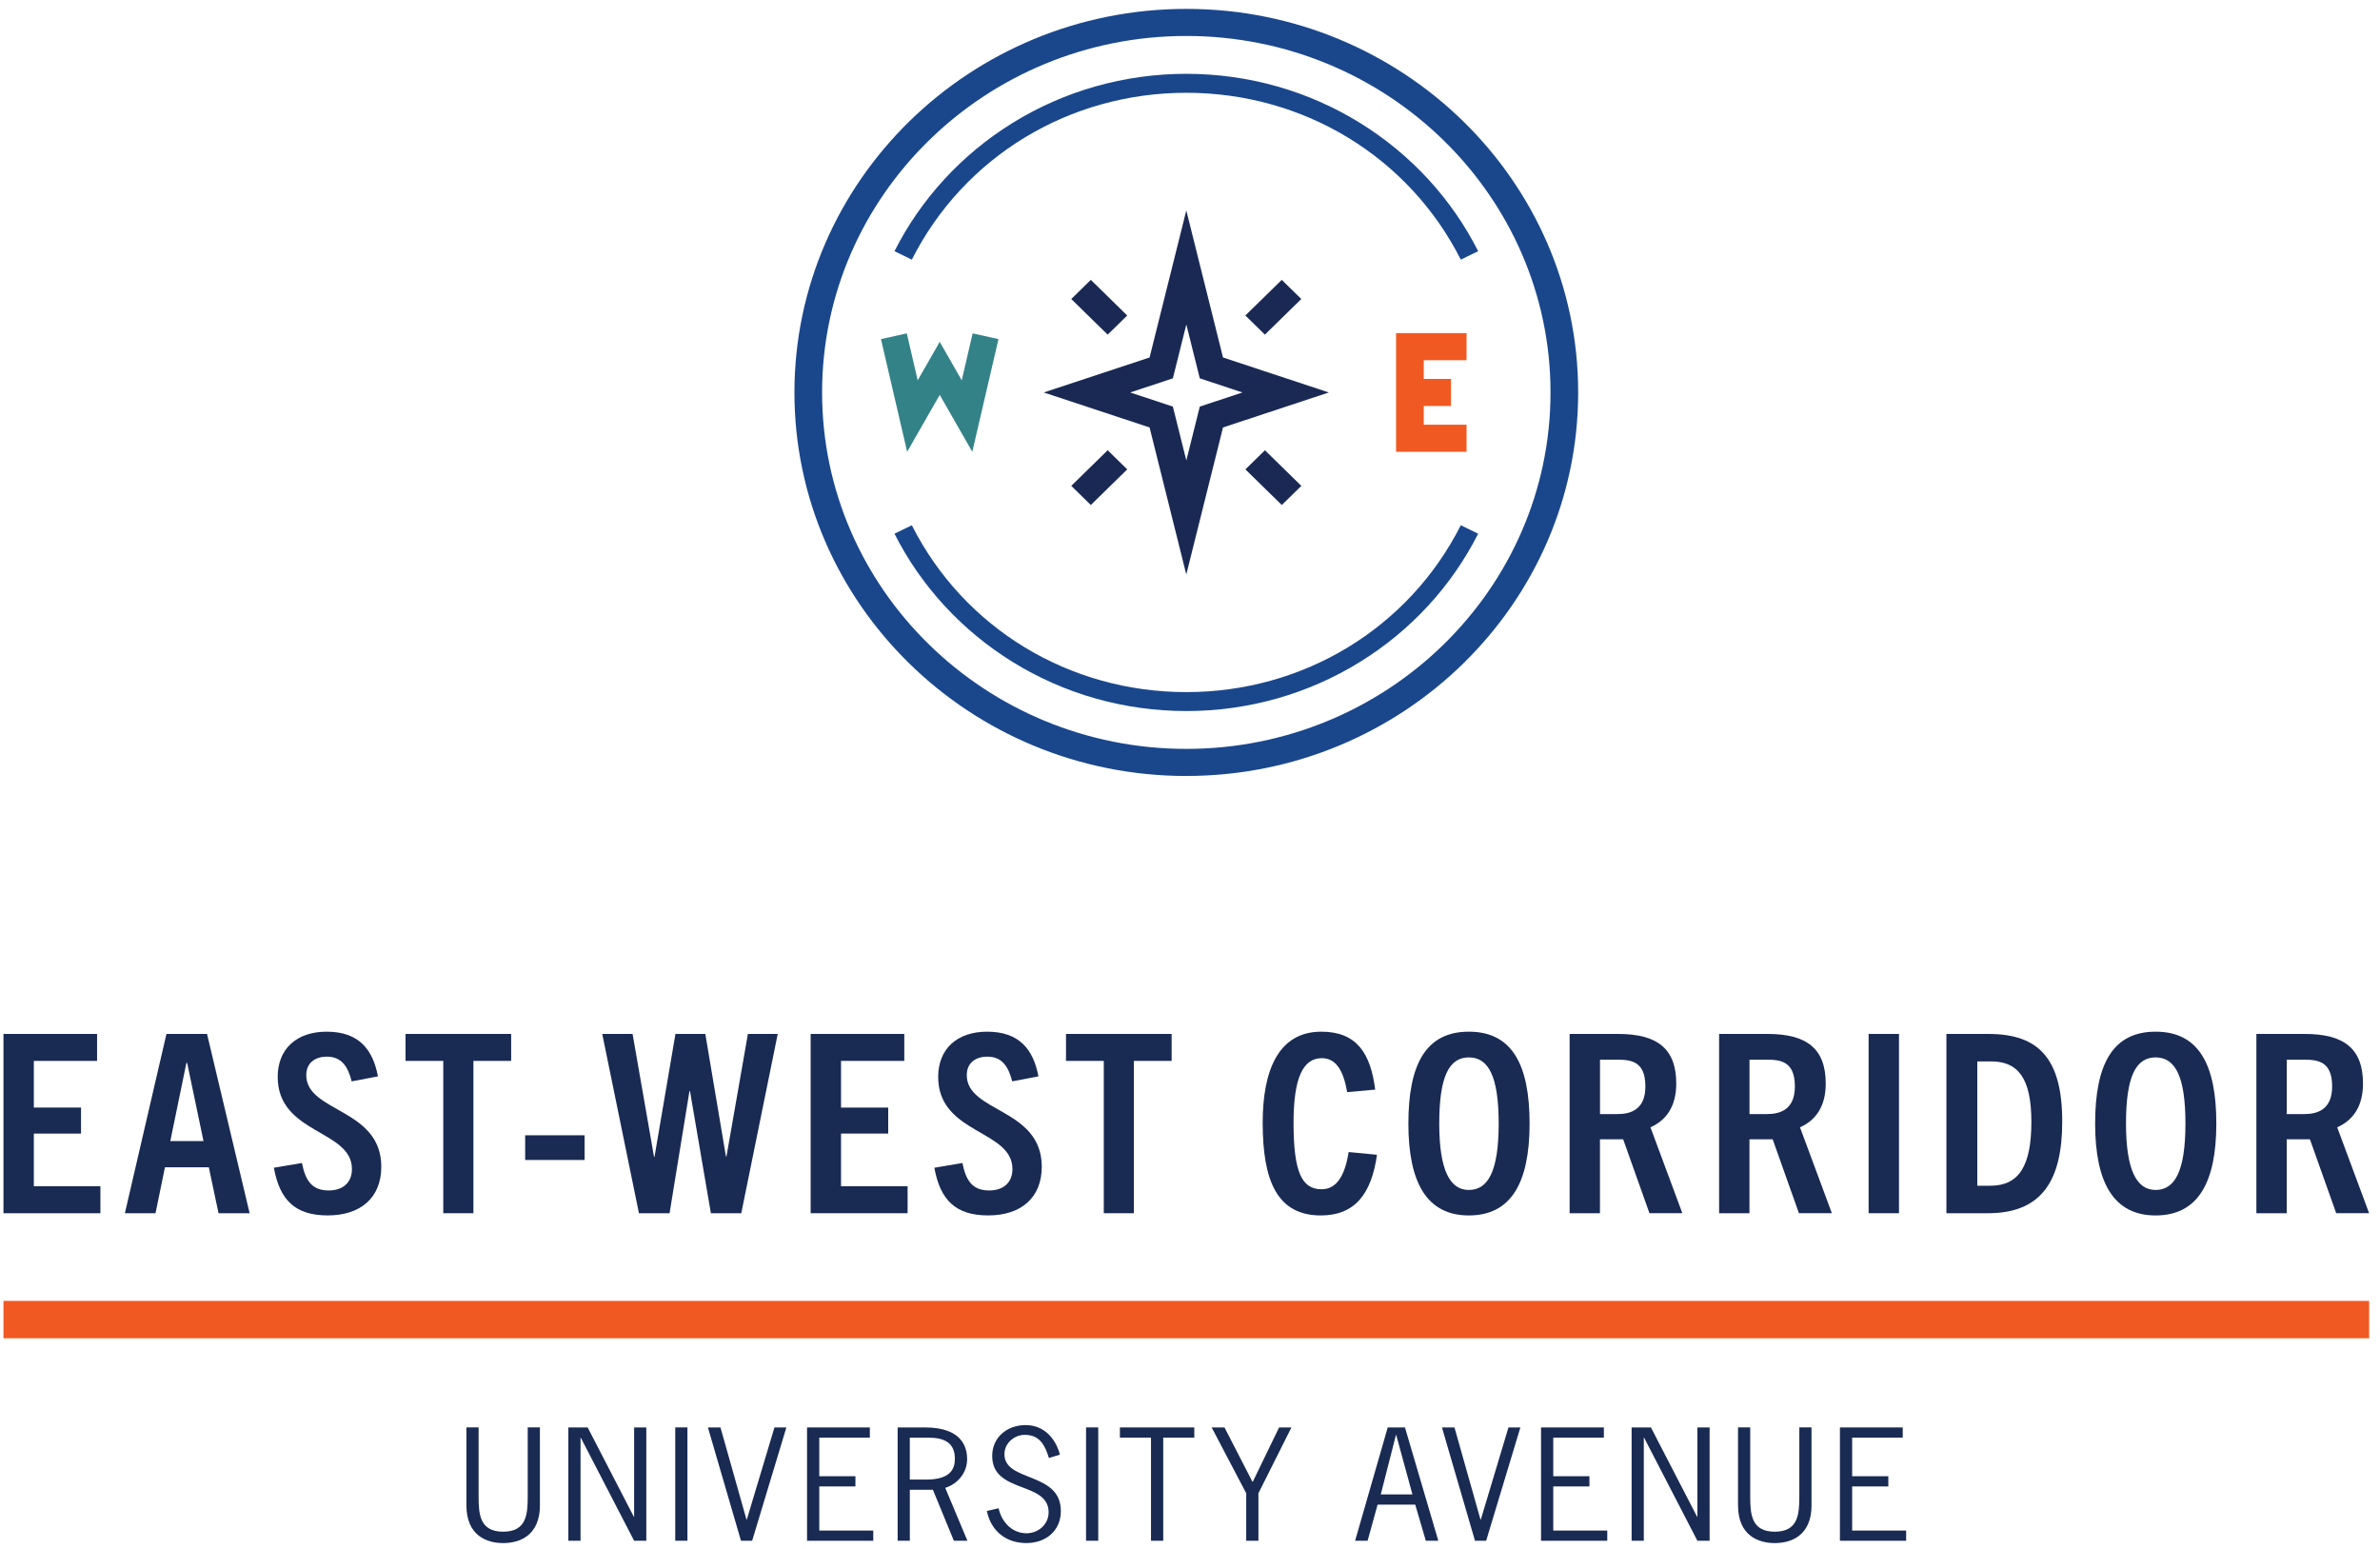 <svg width="166" height="108" viewBox="0 0 166 108" fill="none" xmlns="http://www.w3.org/2000/svg">
<g clip-path="url(#clip0_6027_13817)">
<path d="M82.742 2.508C68.734 2.508 57.339 13.66 57.339 27.369C57.339 41.079 68.734 52.23 82.742 52.23C96.75 52.23 108.145 41.079 108.145 27.369C108.145 13.66 96.75 2.508 82.742 2.508ZM82.742 54.12C67.67 54.12 55.41 42.12 55.41 27.372C55.41 12.623 67.67 0.62 82.742 0.62C97.814 0.62 110.074 12.621 110.074 27.369C110.074 42.118 97.812 54.118 82.742 54.118" fill="#1A478C"/>
<path d="M82.742 49.591C78.43 49.591 74.234 48.404 70.607 46.154C67.079 43.965 64.235 40.877 62.388 37.221L63.598 36.633C67.228 43.81 74.561 48.27 82.742 48.27C90.923 48.27 98.256 43.81 101.888 36.633L103.099 37.221C101.249 40.879 98.405 43.968 94.877 46.154C91.25 48.404 87.053 49.591 82.742 49.591Z" fill="#1A478C"/>
<path d="M101.888 18.108C98.259 10.931 90.921 6.471 82.742 6.471C74.563 6.471 67.228 10.931 63.598 18.108L62.388 17.52C64.237 13.862 67.079 10.773 70.607 8.585C74.234 6.337 78.428 5.148 82.742 5.148C87.056 5.148 91.25 6.335 94.877 8.585C98.405 10.773 101.249 13.862 103.099 17.52L101.888 18.108Z" fill="#1A478C"/>
<path d="M78.829 27.372L81.805 28.357L82.744 32.113L83.683 28.357L86.659 27.372L83.683 26.387L82.744 22.63L81.805 26.387L78.829 27.372ZM82.742 40.066L80.181 29.812L72.8 27.372L80.181 24.932L82.742 14.678L85.302 24.932L92.684 27.372L85.302 29.812L82.742 40.066Z" fill="#1A2954"/>
<path d="M76.083 19.519L74.719 20.854L77.258 23.339L78.622 22.004L76.083 19.519Z" fill="#1A2954"/>
<path d="M88.227 31.402L86.863 32.736L89.403 35.221L90.766 33.887L88.227 31.402Z" fill="#1A2954"/>
<path d="M89.4 19.519L86.861 22.004L88.224 23.338L90.764 20.853L89.4 19.519Z" fill="#1A2954"/>
<path d="M77.258 31.401L74.719 33.886L76.082 35.221L78.622 32.736L77.258 31.401Z" fill="#1A2954"/>
<path d="M102.289 25.122V23.232H97.372V31.509H102.289V29.621H99.303V28.314H101.203V26.427H99.303V25.122H102.289Z" fill="#F05921"/>
<path d="M67.816 31.509L65.544 27.541L63.272 31.509L61.446 23.651L63.248 23.251L64.007 26.525L65.544 23.841L67.079 26.525L67.84 23.251L69.642 23.651L67.816 31.509Z" fill="#338287"/>
<path d="M165.242 90.728H0.242V93.338H165.242V90.728Z" fill="#F05921"/>
<path d="M0.242 72.111V84.614H7.003V82.733H2.36V79.059H5.651V77.247H2.36V73.991H6.77V72.111H0.242Z" fill="#192A53"/>
<path d="M11.879 79.581H14.193L13.054 74.132H13.001L11.879 79.581ZM15.242 84.614L14.565 81.41H11.505L10.847 84.614H8.711L11.61 72.111H14.44L17.411 84.614H15.24H15.242Z" fill="#192A53"/>
<path d="M24.53 75.418C24.264 74.356 23.8 73.695 22.803 73.695C21.915 73.695 21.362 74.181 21.362 74.983C21.362 77.595 26.594 77.282 26.594 81.372C26.594 83.549 25.136 84.767 22.856 84.767C20.577 84.767 19.51 83.688 19.102 81.443L21.06 81.111C21.309 82.383 21.788 83.027 22.928 83.027C23.889 83.027 24.547 82.505 24.547 81.53C24.547 78.779 19.369 79.109 19.369 75.105C19.369 73.173 20.668 71.953 22.784 71.953C25.009 71.953 26.005 73.173 26.361 75.07L24.528 75.418H24.53Z" fill="#192A53"/>
<path d="M30.917 84.614V73.991H28.285V72.111H35.652V73.991H33.019V84.614H30.917Z" fill="#192A53"/>
<path d="M40.775 79.179H36.629V80.902H40.775V79.179Z" fill="#192A53"/>
<path d="M49.583 84.614L48.125 76.097H48.089L46.701 84.614H44.565L42.005 72.111H44.121L45.617 80.679H45.651L47.111 72.111H49.194L50.633 80.66H50.669L52.165 72.111H54.245L51.702 84.614H49.583Z" fill="#192A53"/>
<path d="M56.541 84.614V72.111H63.072V73.991H58.66V77.247H61.951V79.059H58.66V82.733H63.303V84.614H56.541Z" fill="#192A53"/>
<path d="M70.598 75.418C70.331 74.356 69.868 73.695 68.871 73.695C67.982 73.695 67.43 74.181 67.43 74.983C67.43 77.595 72.661 77.282 72.661 81.372C72.661 83.549 71.203 84.767 68.924 84.767C66.644 84.767 65.578 83.688 65.169 81.443L67.127 81.111C67.377 82.383 67.855 83.027 68.996 83.027C69.956 83.027 70.615 82.505 70.615 81.53C70.615 78.779 65.436 79.109 65.436 75.105C65.436 73.173 66.735 71.953 68.851 71.953C71.076 71.953 72.073 73.173 72.428 75.07L70.595 75.418H70.598Z" fill="#192A53"/>
<path d="M76.987 84.614V73.991H74.352V72.111H81.719V73.991H79.086V84.614H76.987Z" fill="#192A53"/>
<path d="M96.042 80.538C95.65 83.323 94.459 84.769 92.126 84.769C89.066 84.769 88.07 82.331 88.07 78.309C88.07 74.706 89.136 71.953 92.162 71.953C94.617 71.953 95.597 73.45 95.917 75.994L93.959 76.168C93.692 74.584 93.14 73.801 92.196 73.801C90.897 73.801 90.222 75.141 90.222 78.309C90.222 81.774 90.808 82.943 92.179 82.943C93.193 82.943 93.798 82.054 94.065 80.347L96.039 80.538H96.042Z" fill="#192A53"/>
<path d="M104.53 78.361C104.53 75.105 103.836 73.747 102.448 73.747C101.059 73.747 100.384 75.105 100.384 78.361C100.384 81.617 101.131 82.992 102.448 82.992C103.764 82.992 104.53 81.739 104.53 78.361ZM98.232 78.361C98.232 74.217 99.46 71.953 102.45 71.953C105.44 71.953 106.685 74.217 106.685 78.361C106.685 82.505 105.385 84.769 102.45 84.769C99.515 84.769 98.232 82.47 98.232 78.361Z" fill="#192A53"/>
<path d="M112.805 77.701C113.766 77.701 114.762 77.369 114.762 75.768C114.762 74.01 113.749 73.906 112.788 73.906H111.597V77.703H112.807L112.805 77.701ZM115.046 84.614L113.213 79.459H111.594V84.614H109.478V72.111H112.858C115.598 72.111 116.915 73.138 116.915 75.576C116.915 77.16 116.22 78.135 115.116 78.622L117.34 84.612H115.046V84.614Z" fill="#192A53"/>
<path d="M123.232 77.701C124.193 77.701 125.189 77.369 125.189 75.768C125.189 74.01 124.176 73.906 123.215 73.906H122.024V77.703H123.234L123.232 77.701ZM125.473 84.614L123.64 79.459H122.021V84.614H119.905V72.111H123.285C126.025 72.111 127.341 73.138 127.341 75.576C127.341 77.16 126.647 78.135 125.545 78.622L127.769 84.612H125.473V84.614Z" fill="#192A53"/>
<path d="M132.45 72.111H130.332V84.614H132.45V72.111Z" fill="#192A53"/>
<path d="M138.818 82.698C140.828 82.698 141.684 81.304 141.684 78.239C141.684 75.174 140.74 74.026 138.873 74.026H137.912V82.698H138.82H138.818ZM135.758 84.614V72.111H138.693C142.217 72.111 143.836 73.852 143.836 78.222C143.836 82.334 142.411 84.614 138.657 84.614H135.758Z" fill="#192A53"/>
<path d="M152.43 78.361C152.43 75.105 151.736 73.747 150.347 73.747C148.959 73.747 148.284 75.105 148.284 78.361C148.284 81.617 149.031 82.992 150.347 82.992C151.664 82.992 152.43 81.739 152.43 78.361ZM146.132 78.361C146.132 74.217 147.359 71.953 150.35 71.953C153.34 71.953 154.584 74.217 154.584 78.361C154.584 82.505 153.285 84.769 150.35 84.769C147.415 84.769 146.132 82.47 146.132 78.361Z" fill="#192A53"/>
<path d="M160.705 77.701C161.665 77.701 162.662 77.369 162.662 75.768C162.662 74.01 161.649 73.906 160.688 73.906H159.496V77.703H160.707L160.705 77.701ZM162.946 84.614L161.113 79.459H159.494V84.614H157.378V72.111H160.757C163.498 72.111 164.814 73.138 164.814 75.576C164.814 77.16 164.12 78.135 163.015 78.622L165.24 84.612H162.946V84.614Z" fill="#192A53"/>
<path d="M44.229 99.555V105.782H44.207L40.989 99.555H39.641V107.458H40.492V100.274H40.511L44.229 107.458H45.079V99.555H44.229Z" fill="#192A53"/>
<path d="M47.947 99.553H47.097V107.456H47.947V99.553Z" fill="#192A53"/>
<path d="M54.017 99.555L52.088 105.984H52.067L50.251 99.555H49.376L51.682 107.458H52.461L54.848 99.555H54.017Z" fill="#192A53"/>
<path d="M56.289 99.555V107.458H60.908V106.746H57.142V103.669H59.664V102.957H57.142V100.265H60.67V99.555H56.289Z" fill="#192A53"/>
<path d="M63.457 103.192H64.598C66.269 103.192 66.601 102.47 66.601 101.739C66.601 100.653 65.904 100.267 64.754 100.267H63.457V103.194V103.192ZM64.516 99.555C67.028 99.555 67.454 100.855 67.454 101.77C67.454 102.684 66.841 103.476 65.928 103.77L67.475 107.458H66.531L65.068 103.902H63.459V107.458H62.609V99.555H64.518H64.516Z" fill="#192A53"/>
<path d="M73.16 101.687C72.889 100.803 72.517 100.072 71.479 100.072C70.742 100.072 70.057 100.651 70.057 101.422C70.057 103.392 73.992 102.62 73.992 105.383C73.992 106.765 72.944 107.618 71.585 107.618C70.141 107.618 69.113 106.753 68.832 105.383L69.651 105.19C69.848 106.125 70.576 106.936 71.592 106.936C72.423 106.936 73.139 106.318 73.139 105.474C73.139 103.281 69.204 104.195 69.204 101.544C69.204 100.244 70.242 99.391 71.53 99.391C72.817 99.391 73.626 100.314 73.927 101.452L73.158 101.685L73.16 101.687Z" fill="#192A53"/>
<path d="M76.6 99.553H75.75V107.456H76.6V99.553Z" fill="#192A53"/>
<path d="M78.111 99.555V100.265H80.28V107.458H81.133V100.265H83.299V99.555H78.111Z" fill="#192A53"/>
<path d="M89.215 99.555L87.378 103.345H87.356L85.406 99.555H84.512L86.921 104.146V107.458H87.772V104.146L90.075 99.555H89.215Z" fill="#192A53"/>
<path d="M97.363 100.084H97.384L98.516 104.228H96.306L97.363 100.084ZM96.791 99.555L94.516 107.458H95.388L96.085 104.938H98.71L99.448 107.458H100.319L97.994 99.555H96.791Z" fill="#192A53"/>
<path d="M105.212 99.555L103.283 105.984H103.262L101.446 99.555H100.574L102.878 107.458H103.656L106.043 99.555H105.212Z" fill="#192A53"/>
<path d="M107.484 99.555V107.458H112.103V106.746H108.337V103.669H110.859V102.957H108.337V100.265H111.866V99.555H107.484Z" fill="#192A53"/>
<path d="M118.389 99.555V105.782H118.368L115.149 99.555H113.802V107.458H114.652V100.274H114.674L118.389 107.458H119.242V99.555H118.389Z" fill="#192A53"/>
<path d="M126.352 104.978C126.352 107.101 124.93 107.62 123.787 107.62C122.643 107.62 121.224 107.103 121.224 104.978V99.553H122.074V104.398C122.074 105.627 122.168 106.826 123.787 106.826C125.405 106.826 125.499 105.627 125.499 104.398V99.553H126.349V104.978H126.352Z" fill="#192A53"/>
<path d="M128.331 99.555V107.458H132.95V106.746H129.184V103.669H131.706V102.957H129.184V100.265H132.712V99.555H128.331Z" fill="#192A53"/>
<path d="M37.66 104.978C37.66 107.101 36.238 107.62 35.094 107.62C33.951 107.62 32.531 107.103 32.531 104.978V99.553H33.382V104.398C33.382 105.627 33.475 106.826 35.094 106.826C36.713 106.826 36.807 105.627 36.807 104.398V99.553H37.657V104.978H37.66Z" fill="#192A53"/>
</g>
<defs>
<clipPath id="clip0_6027_13817">
<rect width="165" height="107" fill="white" transform="translate(0.242 0.62)"/>
</clipPath>
</defs>
</svg>
